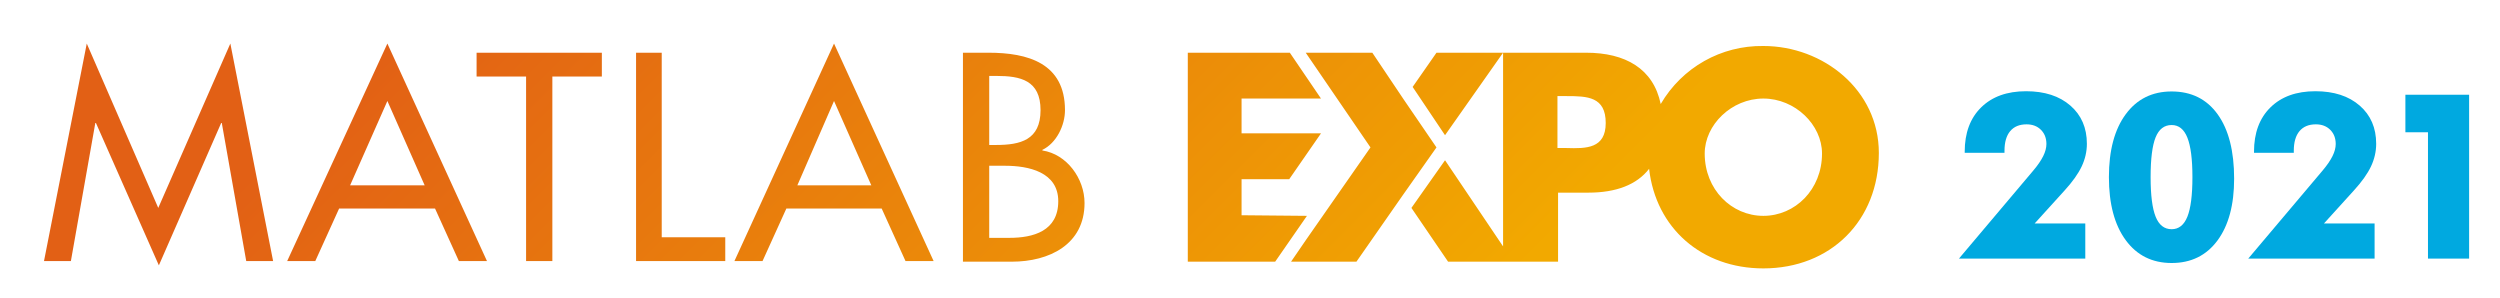 <?xml version="1.0" encoding="utf-8"?>
<!-- Generator: Adobe Illustrator 15.0.0, SVG Export Plug-In . SVG Version: 6.00 Build 0)  -->
<!DOCTYPE svg PUBLIC "-//W3C//DTD SVG 1.1//EN" "http://www.w3.org/Graphics/SVG/1.1/DTD/svg11.dtd">
<svg version="1.1" id="Layer_1" xmlns="http://www.w3.org/2000/svg" xmlns:xlink="http://www.w3.org/1999/xlink" x="0px" y="0px"
	 width="810px" height="96.667px" viewBox="-13.86 370.112 810 96.667" enable-background="new -13.86 370.112 810 96.667"
	 xml:space="preserve">
<title>expo-event-id-horizontal-rgb</title>
<linearGradient id="SVGID_1_" gradientUnits="userSpaceOnUse" x1="67.366" y1="734.079" x2="227.114" y2="893.827" gradientTransform="matrix(1.98 0 0 1.98 -0.48 -1187.584)">
	<stop  offset="0.15" style="stop-color:#E26015"/>
	<stop  offset="0.85" style="stop-color:#F2A900"/>
</linearGradient>
<path fill="url(#SVGID_1_)" d="M451.558,417.877l-10.889,15.441l0,0l-15.045,21.578h-21.182l4.75-6.929l20.984-30.091
	l-20.984-30.685h21.578l10.098,15.045l0,0L451.558,417.877z M443.837,398.278l10.492,15.64l18.807-26.726h-21.578L443.837,398.278z
	 M388.408,439.851v-11.681h15.441l10.293-14.848h-25.734V402.04h25.734l-10.096-14.848h-33.061v67.704h28.309l10.295-14.848
	L388.408,439.851z M594.884,419.658c0,21.975-15.639,37.416-37.416,37.416c-19.994,0-34.842-13.065-37.02-32.269
	c-3.959,5.147-10.689,7.721-19.598,7.721h-9.898v22.37H455.32l-11.879-17.421l10.889-15.441l18.807,27.913v-62.755h26.924
	c12.668,0,21.775,5.147,24.15,16.629c6.93-11.878,19.6-19.005,33.258-18.807C576.869,385.014,594.884,399.268,594.884,419.658z
	 M506.394,409.958c0-8.513-5.939-8.71-12.67-8.71h-2.969v16.827h2.969C500.06,418.272,506.394,418.272,506.394,409.958z
	 M576.474,419.856c0-9.305-8.711-17.816-19.006-17.816c-10.293,0-19.004,8.512-19.004,17.816c0,11.681,8.711,20.192,19.004,20.192
	C567.763,440.049,576.474,431.537,576.474,419.856L576.474,419.856z M37.416,437.475l-23.162-53.253L0.396,454.698h8.71l7.918-44.74
	h0.198l20.39,46.126l20.192-46.126h0.198l7.918,44.74h8.71l-13.857-70.476L37.416,437.475z M111.652,384.222l32.268,70.476h-9.106
	l-7.721-17.024h-31.08l-7.721,17.024h-9.106L111.652,384.222z M123.728,430.151l-12.076-27.319l-12.076,27.319H123.728z
	 M140.555,394.913h16.035v59.785h8.512v-59.785h16.035v-7.721h-40.583V394.913z M200.736,387.192h-8.513v67.506h28.903v-7.721
	h-20.588v-59.785H200.736z M256.364,384.222l32.269,70.476h-9.106l-7.721-17.024h-30.882l-7.721,17.024h-9.106L256.364,384.222z
	 M268.44,430.151l-12.076-27.319l-11.878,27.319H268.44z M337.531,435.891c0,13.462-11.482,19.005-23.559,19.005h-15.837v-67.704
	h8.314c12.67,0,24.746,3.365,24.746,18.608c0,4.949-2.771,10.69-7.324,12.868v0.197
	C331.789,420.054,337.531,427.973,337.531,435.891z M306.648,417.085h2.178c7.918,0,14.451-1.584,14.451-11.284
	s-6.533-11.086-14.254-11.086h-2.375V417.085L306.648,417.085z M329.017,435.298c0-9.502-9.699-11.481-17.223-11.481h-5.146v23.359
	h6.533C320.902,447.176,329.017,444.998,329.017,435.298L329.017,435.298z"/>
<g>
	<g>
		<path fill="#00A9E0" d="M661.775,453.896H620.84l24.056-28.485c1.465-1.733,2.545-3.302,3.24-4.705
			c0.696-1.404,1.044-2.716,1.044-3.937c0-1.879-0.592-3.411-1.776-4.595c-1.184-1.184-2.739-1.775-4.668-1.775
			c-2.294,0-4.059,0.732-5.291,2.197s-1.849,3.588-1.849,6.371v0.659h-12.889v-0.366c0-6.078,1.776-10.861,5.327-14.353
			c3.552-3.49,8.404-5.236,14.556-5.236c6.004,0,10.788,1.55,14.352,4.65c3.564,3.1,5.347,7.226,5.347,12.376
			c0,2.514-0.563,4.96-1.685,7.342c-1.123,2.379-2.979,4.985-5.566,7.816l-9.666,10.655h16.403V453.896z"/>
		<path fill="#00A9E0" d="M709.998,428.01c0,8.495-1.802,15.171-5.4,20.028c-3.602,4.857-8.551,7.286-14.848,7.286
			c-6.298,0-11.259-2.472-14.884-7.414c-3.626-4.943-5.438-11.747-5.438-20.412c0-8.642,1.812-15.428,5.438-20.358
			c3.625-4.931,8.586-7.396,14.884-7.396c6.395,0,11.368,2.472,14.92,7.415C708.22,412.101,709.998,419.052,709.998,428.01z
			 M682.939,427.498c0,5.857,0.543,10.136,1.629,12.832c1.086,2.697,2.813,4.046,5.182,4.046c2.317,0,4.021-1.354,5.107-4.063
			c1.085-2.71,1.63-6.981,1.63-12.814c0-5.786-0.545-10.045-1.63-12.779c-1.086-2.733-2.79-4.101-5.107-4.101
			c-2.394,0-4.125,1.336-5.199,4.009S682.939,421.59,682.939,427.498z"/>
		<path fill="#00A9E0" d="M755.508,453.896h-40.935l24.056-28.485c1.465-1.733,2.545-3.302,3.24-4.705
			c0.696-1.404,1.044-2.716,1.044-3.937c0-1.879-0.592-3.411-1.776-4.595c-1.184-1.184-2.739-1.775-4.668-1.775
			c-2.294,0-4.059,0.732-5.291,2.197s-1.849,3.588-1.849,6.371v0.659h-12.889v-0.366c0-6.078,1.776-10.861,5.327-14.353
			c3.552-3.49,8.404-5.236,14.556-5.236c6.005,0,10.788,1.55,14.352,4.65c3.564,3.1,5.347,7.226,5.347,12.376
			c0,2.514-0.563,4.96-1.685,7.342c-1.123,2.379-2.979,4.985-5.566,7.816l-9.665,10.655h16.402V453.896z"/>
		<path fill="#00A9E0" d="M772.804,453.896v-40.935h-7.318v-12.156h20.646v53.091H772.804z"/>
	</g>
</g>
</svg>
